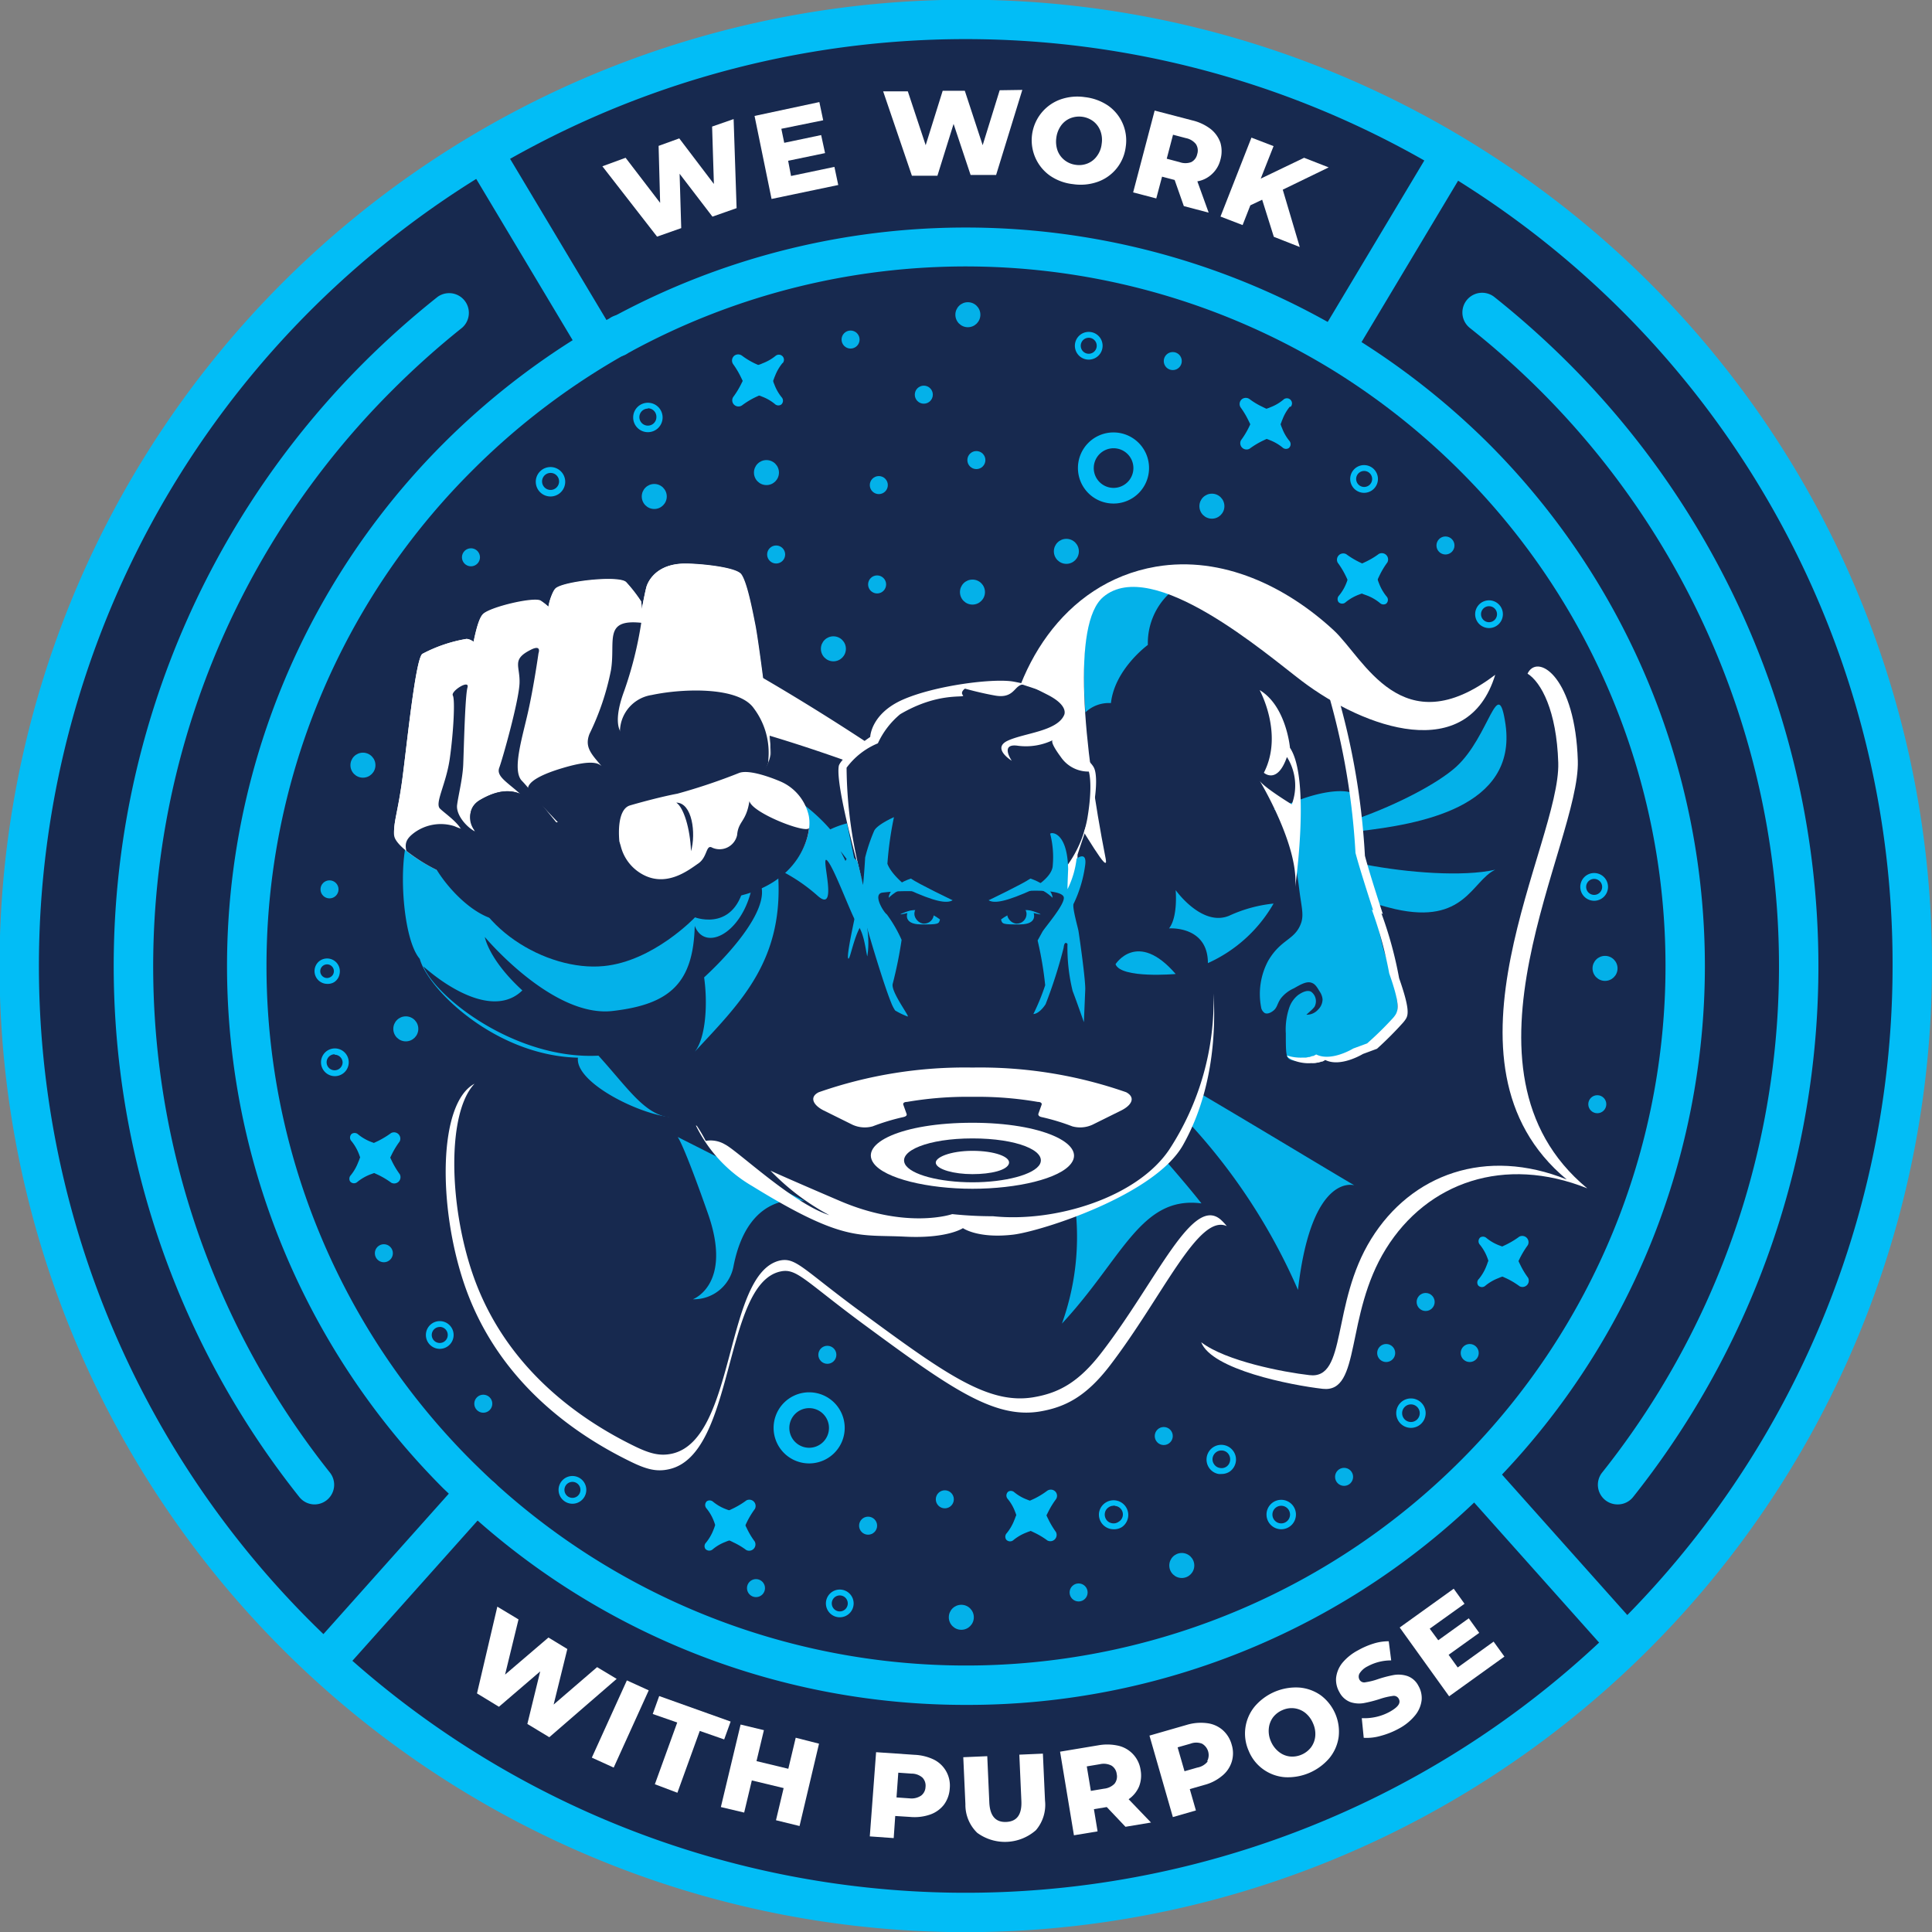 <svg xmlns="http://www.w3.org/2000/svg" width="227.14" height="227.14" viewBox="0 0 227.14 227.14">
  <rect x="0" y="0" width="227.14" height="227.14" fill="#808080" stroke="none"/>
  <g id="Layer_6" data-name="Layer 6">
    <g>
      <path d="M174.2,20.27a111.28,111.28,0,1,0,50.62,93.3A110.78,110.78,0,0,0,174.2,20.27Z" fill="#17294f" stroke="#02bdf6" stroke-linecap="round" stroke-linejoin="round" stroke-width="4.63"/>
      <g>
        <g>
          <g>
            <path d="M72.5,197.38l-7.92,6.86L62,202.68l1.51-6.18-4.85,4.16-2.58-1.57,2.39-10.2,2.49,1.5-1.58,6.49,5.1-4.36,2.22,1.35-1.61,6.53L70.2,196Z" fill="#fff"/>
            <path d="M73.7,197.56l2.57,1.17-4.12,9.08-2.57-1.17Z" fill="#fff"/>
            <path d="M79.62,202.51l-2.88-1,.76-2.11,8.4,3-.76,2.1-2.87-1-2.63,7.27-2.65-1Z" fill="#fff"/>
            <path d="M96.29,205,94,214.68,91.23,214l.9-3.78-3.74-.9-.9,3.78-2.74-.65,2.32-9.7,2.74.66-.87,3.64,3.74.9.87-3.65Z" fill="#fff"/>
            <path d="M109.81,206.88a3.41,3.41,0,0,1,1.85,3.38,3.58,3.58,0,0,1-.68,1.91,3.53,3.53,0,0,1-1.62,1.16,5.62,5.62,0,0,1-2.38.28l-1.73-.11-.18,2.6-2.81-.2L103,206l4.54.31A5.78,5.78,0,0,1,109.81,206.88Zm-1.51,4.22a1.33,1.33,0,0,0,.51-1,1.36,1.36,0,0,0-.36-1.11,1.93,1.93,0,0,0-1.28-.47l-1.56-.11-.21,2.91,1.57.11A2,2,0,0,0,108.3,211.1Z" fill="#fff"/>
            <path d="M114.89,215.48a4.57,4.57,0,0,1-1.39-3.37l-.25-5.52,2.82-.12.24,5.43c.07,1.59.74,2.36,2,2.3s1.84-.88,1.77-2.47l-.24-5.44,2.77-.12.25,5.52a4.58,4.58,0,0,1-1.07,3.48,5.51,5.51,0,0,1-6.9.31Z" fill="#fff"/>
            <path d="M130.12,212.45l-1.51.25.43,2.61-2.78.46-1.63-9.83,4.5-.75a5.92,5.92,0,0,1,2.39.06,3.42,3.42,0,0,1,2.58,2.86,3.57,3.57,0,0,1-.19,1.94,3.47,3.47,0,0,1-1.22,1.48l2.63,2.74-3,.5Zm.56-4.87a2,2,0,0,0-1.36-.17l-1.55.26.48,2.88,1.55-.26a2,2,0,0,0,1.23-.58,1.37,1.37,0,0,0,.26-1.14A1.35,1.35,0,0,0,130.68,207.58Z" fill="#fff"/>
            <path d="M141.92,202.59a3.41,3.41,0,0,1,1.83.81,3.51,3.51,0,0,1,1.06,1.73,3.4,3.4,0,0,1,0,2,3.44,3.44,0,0,1-1.13,1.65,5.35,5.35,0,0,1-2.13,1.08l-1.67.48.72,2.51-2.71.78-2.75-9.58,4.38-1.26A5.72,5.72,0,0,1,141.92,202.59Zm0,4.48a1.55,1.55,0,0,0-.6-2.07,1.9,1.9,0,0,0-1.36,0l-1.51.43.81,2.81,1.5-.43A2,2,0,0,0,142,207.07Z" fill="#fff"/>
            <path d="M151.06,208.94a5,5,0,0,1-2.55-.93,4.94,4.94,0,0,1-1.7-2.16,5,5,0,0,1,.7-5.22,6.37,6.37,0,0,1,5.23-2.23,5.08,5.08,0,0,1,2.55.92,5.34,5.34,0,0,1,2.09,4.9,5,5,0,0,1-1.09,2.48,6.42,6.42,0,0,1-5.23,2.24Zm3.08-3.52a2.58,2.58,0,0,0,.49-1.3,3,3,0,0,0-.26-1.51,3.1,3.1,0,0,0-.91-1.23,2.6,2.6,0,0,0-1.28-.54,2.63,2.63,0,0,0-1.4.21,2.74,2.74,0,0,0-1.12.86,2.61,2.61,0,0,0-.49,1.31,3,3,0,0,0,.25,1.51,3.11,3.11,0,0,0,.92,1.22,2.52,2.52,0,0,0,1.28.55,2.73,2.73,0,0,0,1.4-.21A2.77,2.77,0,0,0,154.14,205.42Z" fill="#fff"/>
            <path d="M162.33,204.08a5.91,5.91,0,0,1-2,.23L160.1,202a6.36,6.36,0,0,0,1.7-.15,6.08,6.08,0,0,0,1.64-.63c.94-.54,1.28-1,1-1.51a.66.66,0,0,0-.72-.32,8.09,8.09,0,0,0-1.51.36,14.88,14.88,0,0,1-1.88.48,3.22,3.22,0,0,1-1.57-.12,2.41,2.41,0,0,1-1.29-1.17,2.91,2.91,0,0,1-.39-1.67,3.42,3.42,0,0,1,.72-1.75A6.1,6.1,0,0,1,159.7,194a9.12,9.12,0,0,1,1.79-.77,5.8,5.8,0,0,1,1.78-.27l.29,2.25a5.75,5.75,0,0,0-2.78.7,2.32,2.32,0,0,0-.94.83.75.75,0,0,0,0,.75.63.63,0,0,0,.69.29,8,8,0,0,0,1.48-.37,14,14,0,0,1,1.89-.49,3.36,3.36,0,0,1,1.57.13,2.33,2.33,0,0,1,1.29,1.15,2.85,2.85,0,0,1,.38,1.66,3.45,3.45,0,0,1-.72,1.75,6.2,6.2,0,0,1-1.89,1.58A9.48,9.48,0,0,1,162.33,204.08Z" fill="#fff"/>
            <path d="M175.6,193l1.27,1.76-6.5,4.67-5.81-8.09,6.35-4.56,1.27,1.77-4.09,2.93,1,1.36,3.59-2.58,1.23,1.71-3.6,2.58,1.07,1.49Z" fill="#fff"/>
          </g>
          <g>
            <path d="M86.25,14l.35,10.47-2.84,1L79.9,20.43l.19,6.39-2.84,1-6.43-8.27,2.73-1,4.06,5.3-.18-6.7,2.43-.88,4.07,5.36-.21-6.75Z" fill="#fff"/>
            <path d="M98.1,19.62l.45,2.13-7.84,1.64-2-9.76L96.33,12l.45,2.14-4.92,1,.34,1.65,4.34-.91L97,18l-4.34.9L93,20.69Z" fill="#fff"/>
            <path d="M120.19,10.57l-3.08,10-3,0-2-6-1.9,6.09-3,0-3.38-9.92,2.9,0,2.1,6.33,2-6.4,2.6,0,2.1,6.4,2-6.46Z" fill="#fff"/>
            <path d="M123.44,20.65a5.1,5.1,0,0,1,1.21-8.95,6,6,0,0,1,2.9-.28,6.07,6.07,0,0,1,2.73,1,5,5,0,0,1,2.07,4.84,5,5,0,0,1-3.28,4.11,6,6,0,0,1-2.91.28A5.87,5.87,0,0,1,123.44,20.65Zm4.44-1.44a2.49,2.49,0,0,0,1.09-.87,2.89,2.89,0,0,0,.55-1.42,3,3,0,0,0-.15-1.53,2.58,2.58,0,0,0-.82-1.12,2.79,2.79,0,0,0-2.71-.37,2.52,2.52,0,0,0-1.1.87,3.13,3.13,0,0,0-.55,1.43,3.18,3.18,0,0,0,.15,1.52,2.6,2.6,0,0,0,.83,1.12,2.69,2.69,0,0,0,1.31.54A2.64,2.64,0,0,0,127.88,19.21Z" fill="#fff"/>
            <path d="M138.1,21.16l-1.48-.39-.68,2.56-2.72-.71L135.75,13l4.41,1.15a5.74,5.74,0,0,1,2.15,1,3.55,3.55,0,0,1,1.17,1.63,3.62,3.62,0,0,1,0,2,3.39,3.39,0,0,1-1,1.69,3.31,3.31,0,0,1-1.71.85L142.1,25l-2.92-.77Zm2.5-4.22a2,2,0,0,0-1.17-.7l-1.52-.4-.74,2.82,1.51.4a2,2,0,0,0,1.37,0,1.35,1.35,0,0,0,.7-.93A1.39,1.39,0,0,0,140.6,16.94Z" fill="#fff"/>
            <path d="M148.39,23.48l-1.39.66-.91,2.32-2.6-1,3.64-9.28,2.6,1L148.22,21l5.1-2.45,2.89,1.13-5.4,2.62,2,6.74-3.05-1.2Z" fill="#fff"/>
          </g>
          <path d="M116.25,99.47a2.31,2.31,0,0,1-2.32-2.31h0a2.32,2.32,0,1,1,2.32,2.32Z" fill="#02bdf6"/>
          <path d="M116.25,99.47a2.31,2.31,0,0,1-2.32-2.31h0a2.32,2.32,0,1,1,2.32,2.32Z" fill="#02bdf6"/>
          <g>
            <path d="M56.7,178.46a2.32,2.32,0,0,1-1.57-.61c-1-.94-2-1.9-3-2.85a86.89,86.89,0,0,1,0-122.86,87.58,87.58,0,0,1,19.5-14.69,2.31,2.31,0,1,1,2.24,4A83,83,0,0,0,55.42,55.42a82.23,82.23,0,0,0,0,116.3c.91.9,1.86,1.82,2.84,2.71a2.32,2.32,0,0,1-1.56,4Zm133.48-1.59a2.31,2.31,0,0,1-1.81-3.76A95.61,95.61,0,0,0,181.16,46a97.76,97.76,0,0,0-8.35-7.44,2.32,2.32,0,1,1,2.88-3.64,104.08,104.08,0,0,1,8.75,7.81A100.25,100.25,0,0,1,192,176,2.29,2.29,0,0,1,190.18,176.87ZM37,176.87a2.29,2.29,0,0,1-1.81-.87A100.25,100.25,0,0,1,42.69,42.71a102.66,102.66,0,0,1,8.76-7.81,2.32,2.32,0,0,1,2.87,3.64A97.76,97.76,0,0,0,46,46a95.64,95.64,0,0,0-7.21,127.13A2.31,2.31,0,0,1,37,176.87Z" fill="#02bdf6"/>
            <path d="M113.57,200.44a86.58,86.58,0,0,1-58.43-22.58,2.32,2.32,0,1,1,3.12-3.43,82.23,82.23,0,0,0,113.46-2.71l.18-.18a82.23,82.23,0,0,0-.18-116.12,82.8,82.8,0,0,0-14.86-11.8,82.46,82.46,0,0,0-83-2.12,2.31,2.31,0,1,1-2.24-4,87.11,87.11,0,0,1,87.67,2.23A88.32,88.32,0,0,1,175,52.14a86.88,86.88,0,0,1,.19,122.66l-.19.2A86.33,86.33,0,0,1,113.57,200.44Z" fill="#02bdf6"/>
          </g>
        </g>
        <g>
          <g>
            <g>
              <path d="M68.35,80.83a1.84,1.84,0,0,1-.33,0,1.76,1.76,0,0,1-1.11-.73,1.73,1.73,0,0,1-.27-1.29,1.76,1.76,0,0,1,.73-1.11,1.72,1.72,0,0,1,2.4.46A1.69,1.69,0,0,1,70,79.42a1.72,1.72,0,0,1-1.69,1.41Zm0-2.77a1.07,1.07,0,0,0-.58.18,1.1,1.1,0,0,0-.44.67,1.06,1.06,0,0,0,.83,1.21,1,1,0,0,0,1.21-.83,1,1,0,0,0-.16-.77,1,1,0,0,0-.66-.44Z" fill="#02bdf6"/>
              <path d="M84.15,110a1.49,1.49,0,1,1,1.47-1.22A1.5,1.5,0,0,1,84.15,110Zm0-2.3a.82.82,0,0,0-.45.14.8.8,0,1,0,.9,1.32.78.78,0,0,0,.34-.51.8.8,0,0,0-.13-.6A.79.79,0,0,0,84.15,107.72Z" fill="#02bdf6"/>
              <path d="M38.46,115.67a1.5,1.5,0,0,1-.84-2.73h0a1.5,1.5,0,0,1,2.31,1.52,1.45,1.45,0,0,1-.63,1A1.44,1.44,0,0,1,38.46,115.67ZM38,113.52a.8.8,0,0,0-.21,1.11.79.79,0,0,0,1.11.21.78.78,0,0,0,.34-.51.8.8,0,0,0-1.24-.81Z" fill="#02bdf6"/>
              <path d="M59.54,94.13A4.18,4.18,0,1,1,63.72,90,4.17,4.17,0,0,1,59.54,94.13Zm0-6.5A2.33,2.33,0,1,0,61.87,90,2.32,2.32,0,0,0,59.54,87.63Z" fill="#02bdf6"/>
              <g>
                <path d="M121.82,128.41a18.72,18.72,0,0,0,.46,3.3c0,.27.13.55.19.82a2.47,2.47,0,0,0,.28.83c.16.27.43.55.56.82a1,1,0,0,1,.06.83,6.76,6.76,0,0,1-.46.82,3.12,3.12,0,0,0-.22.82c-.12.55-.22,1.1-.31,1.65-.18,1.1-.35,2.2-.42,3.3a.74.74,0,0,1-.78.69.73.73,0,0,1-.69-.69c-.07-1.1-.24-2.2-.42-3.3-.1-.55-.2-1.1-.31-1.65a3.57,3.57,0,0,0-.22-.82,6.87,6.87,0,0,1-.47-.82,1.09,1.09,0,0,1,.06-.83c.14-.27.4-.55.57-.82a2.69,2.69,0,0,0,.27-.83c.07-.27.14-.55.2-.82a18.7,18.7,0,0,0,.45-3.3.6.6,0,0,1,.62-.58A.59.59,0,0,1,121.82,128.41Z" fill="#02bdf6"/>
                <path d="M126.63,135.61a12.7,12.7,0,0,0-2.7.45c-.23.05-.46.13-.68.19a2.18,2.18,0,0,0-.68.28,8.28,8.28,0,0,1-.67.56.72.72,0,0,1-.68.07,5.46,5.46,0,0,1-.67-.47,2.25,2.25,0,0,0-.68-.22c-.45-.11-.9-.22-1.35-.31a22.92,22.92,0,0,0-2.7-.42.74.74,0,0,1,0-1.47,22.92,22.92,0,0,0,2.7-.42c.45-.09.9-.2,1.35-.31a2.25,2.25,0,0,0,.68-.22,5.46,5.46,0,0,1,.67-.47.72.72,0,0,1,.68.07,8.28,8.28,0,0,1,.67.56,2.18,2.18,0,0,0,.68.28c.22.06.45.14.68.19a13.38,13.38,0,0,0,2.7.46.59.59,0,0,1,.57.62A.61.61,0,0,1,126.63,135.61Z" fill="#02bdf6"/>
              </g>
              <path d="M131.6,156.4a1.72,1.72,0,0,1-1-3.15,1.73,1.73,0,0,1,2.4.45,1.73,1.73,0,0,1-.45,2.4h0A1.71,1.71,0,0,1,131.6,156.4Zm0-2.76a1,1,0,0,0-.58.18,1,1,0,1,0,1.44.27,1,1,0,0,0-.67-.43A.62.62,0,0,0,131.6,153.64Z" fill="#02bdf6"/>
              <path d="M114.12,96.66a1.73,1.73,0,0,1-.32,0,1.7,1.7,0,0,1-1.11-.73,1.72,1.72,0,0,1,.46-2.4h0a1.73,1.73,0,0,1,1.29-.27,1.76,1.76,0,0,1,1.11.73,1.72,1.72,0,0,1-.46,2.4A1.68,1.68,0,0,1,114.12,96.66Zm0-2.76a1,1,0,0,0-.58.18h0a1,1,0,0,0-.44.66,1,1,0,0,0,1.6,1.05,1.07,1.07,0,0,0,.44-.67,1,1,0,0,0-.17-.77,1,1,0,0,0-.66-.44Z" fill="#02bdf6"/>
              <path d="M130.92,179.79a1.72,1.72,0,0,1-1.7-2,1.73,1.73,0,0,1,3.13-.65,1.73,1.73,0,0,1-.46,2.4h0A1.71,1.71,0,0,1,130.92,179.79Zm0-2.76a1,1,0,0,0-.58.18,1,1,0,0,0-.44.66,1.07,1.07,0,0,0,.16.78,1,1,0,0,0,.67.43,1,1,0,0,0,.77-.16h0a1,1,0,0,0-.39-1.87A.62.62,0,0,0,130.92,177Z" fill="#02bdf6"/>
              <g>
                <path d="M101.78,98.5a5.52,5.52,0,0,0-.88,1.54,4.49,4.49,0,0,0-.17.44,1,1,0,0,0-.11.5,6.2,6.2,0,0,1,.1.7.31.31,0,0,1-.26.34,3.4,3.4,0,0,1-.63,0,1.14,1.14,0,0,0-.46.14c-.29.12-.56.25-.83.39a9.22,9.22,0,0,0-1.51.92.75.75,0,0,1-1-.13.76.76,0,0,1,0-.92,9.4,9.4,0,0,0,.92-1.5l.39-.83a1.19,1.19,0,0,0,.14-.46,3.4,3.4,0,0,1,0-.63.31.31,0,0,1,.34-.26c.2,0,.48.07.7.09a.93.93,0,0,0,.5-.1c.15-.06.3-.1.44-.17a5.31,5.31,0,0,0,1.54-.89.6.6,0,0,1,.84.85Z" fill="#02bdf6"/>
                <path d="M100.9,103.31a5.53,5.53,0,0,0-1.52-.87c-.13-.06-.29-.11-.43-.16a.93.93,0,0,0-.5-.1c-.22,0-.49.1-.69.1s-.31-.09-.34-.26,0-.42,0-.62a1,1,0,0,0-.13-.46c-.12-.28-.25-.55-.38-.81A10,10,0,0,0,96,98.64a.73.73,0,0,1,.13-1,.75.75,0,0,1,.91,0,8.42,8.42,0,0,0,1.48.89c.27.14.54.26.82.38a1.14,1.14,0,0,0,.45.14,4.65,4.65,0,0,1,.63,0,.3.3,0,0,1,.25.34,6.54,6.54,0,0,1-.1.7,1.15,1.15,0,0,0,.1.49c.06.15.1.3.17.44a5.3,5.3,0,0,0,.86,1.51.6.6,0,0,1,0,.85A.6.6,0,0,1,100.9,103.31Z" fill="#02bdf6"/>
              </g>
              <path d="M143.59,173.29a1.84,1.84,0,0,1-.33,0,1.71,1.71,0,0,1-1.11-.72,1.73,1.73,0,0,1,2.86-1.95h0a1.7,1.7,0,0,1,.27,1.3,1.73,1.73,0,0,1-.72,1.1A1.71,1.71,0,0,1,143.59,173.29Zm0-2.76a1,1,0,0,0-.58.18,1.07,1.07,0,0,0-.44.66,1,1,0,0,0,.17.78,1,1,0,0,0,.66.43,1,1,0,0,0,1.21-.82,1.07,1.07,0,0,0-.16-.78h0A1,1,0,0,0,143.58,170.53Z" fill="#02bdf6"/>
              <g>
                <path d="M162.24,70.9a5.35,5.35,0,0,0-1.53-.89l-.44-.16a1,1,0,0,0-.5-.11c-.22,0-.5.1-.7.1a.32.32,0,0,1-.35-.26,4.65,4.65,0,0,1,0-.63,1,1,0,0,0-.15-.46c-.12-.29-.25-.56-.38-.83a10,10,0,0,0-.92-1.51.74.74,0,0,1,1-1,10,10,0,0,0,1.51.92c.27.13.54.26.83.38a1,1,0,0,0,.46.15,4.65,4.65,0,0,1,.63,0,.33.33,0,0,1,.26.35c0,.2-.08.48-.1.7a1,1,0,0,0,.11.5c.05.15.1.3.16.44a5.55,5.55,0,0,0,.89,1.54.59.59,0,0,1-.05.84A.6.6,0,0,1,162.24,70.9Z" fill="#02bdf6"/>
                <path d="M157.44,70a5.33,5.33,0,0,0,.87-1.51c.06-.14.1-.29.16-.43a.93.93,0,0,0,.1-.5c0-.22-.1-.5-.1-.69a.3.3,0,0,1,.25-.34,3.4,3.4,0,0,1,.63,0,.89.89,0,0,0,.45-.14c.28-.11.55-.24.82-.37a9.21,9.21,0,0,0,1.49-.9.74.74,0,0,1,1,1,9.67,9.67,0,0,0-.9,1.49c-.13.27-.26.54-.37.82a.89.89,0,0,0-.14.45,4.65,4.65,0,0,1,0,.63c0,.17-.15.25-.35.25a6.38,6.38,0,0,1-.69-.1,1.2,1.2,0,0,0-.5.1l-.43.16a5.58,5.58,0,0,0-1.51.87.6.6,0,0,1-.85,0A.61.61,0,0,1,157.44,70Z" fill="#02bdf6"/>
              </g>
              <path d="M64.73,58.37a1.73,1.73,0,1,1,1.72-1.73A1.73,1.73,0,0,1,64.73,58.37Zm0-2.77a1,1,0,1,0,1,1A1,1,0,0,0,64.73,55.6Z" fill="#02bdf6"/>
              <path d="M76.17,50.81a1.73,1.73,0,1,1,1.73-1.73A1.73,1.73,0,0,1,76.17,50.81Zm0-2.77a1,1,0,1,0,1,1A1,1,0,0,0,76.17,48Z" fill="#02bdf6"/>
              <g>
                <path d="M92,42.68a5.55,5.55,0,0,0-.89,1.54c-.07.14-.11.29-.17.44a.93.93,0,0,0-.1.5c0,.22.09.5.09.7a.31.31,0,0,1-.26.34,3.4,3.4,0,0,1-.63,0,1.19,1.19,0,0,0-.46.14l-.83.39a9.4,9.4,0,0,0-1.5.92.74.74,0,0,1-1-.13.72.72,0,0,1,0-.91,9.92,9.92,0,0,0,.91-1.51c.14-.27.27-.54.39-.83a1.14,1.14,0,0,0,.14-.46,3.4,3.4,0,0,1,0-.63A.31.31,0,0,1,88,42.9a6.2,6.2,0,0,1,.7.1,1,1,0,0,0,.5-.11,2.87,2.87,0,0,0,.44-.17,5.52,5.52,0,0,0,1.54-.88.6.6,0,0,1,.85.84Z" fill="#02bdf6"/>
                <path d="M91.09,47.49a5.38,5.38,0,0,0-1.52-.87c-.13-.06-.29-.11-.43-.16a.93.93,0,0,0-.5-.1c-.22,0-.49.1-.69.1s-.31-.09-.34-.26a4.58,4.58,0,0,1,0-.62,1.24,1.24,0,0,0-.14-.46c-.12-.28-.25-.55-.38-.81a10,10,0,0,0-.89-1.49.74.74,0,0,1,.13-1,.75.75,0,0,1,.91,0,9.12,9.12,0,0,0,1.48.9l.82.37a1,1,0,0,0,.46.14,4.43,4.43,0,0,1,.62,0,.3.3,0,0,1,.25.34c0,.2-.07.48-.09.7a.91.91,0,0,0,.1.49,3.29,3.29,0,0,0,.16.44,5.3,5.3,0,0,0,.86,1.51.6.6,0,0,1-.05.85A.6.6,0,0,1,91.09,47.49Z" fill="#02bdf6"/>
              </g>
              <path d="M165.88,167.87a1.73,1.73,0,1,1,1.73-1.73A1.73,1.73,0,0,1,165.88,167.87Zm0-2.76a1,1,0,0,0,0,2.07,1,1,0,1,0,0-2.07Z" fill="#02bdf6"/>
              <path d="M150.63,179.79a1.73,1.73,0,1,1,1.73-1.73A1.73,1.73,0,0,1,150.63,179.79Zm0-2.76a1,1,0,0,0,0,2.07,1,1,0,1,0,0-2.07Z" fill="#02bdf6"/>
              <g>
                <path d="M173.87,150.36a5.55,5.55,0,0,0,.89-1.54c.06-.14.11-.29.16-.44a1,1,0,0,0,.11-.5,6.1,6.1,0,0,1-.09-.7.3.3,0,0,1,.25-.34,3.4,3.4,0,0,1,.63,0,1.24,1.24,0,0,0,.47-.14l.82-.39a10,10,0,0,0,1.51-.92.74.74,0,0,1,1,1,10.85,10.85,0,0,0-.92,1.51c-.13.27-.26.54-.38.83a1,1,0,0,0-.15.46,4.65,4.65,0,0,1,0,.63.32.32,0,0,1-.35.26,6.2,6.2,0,0,1-.7-.1,1,1,0,0,0-.5.11,3.34,3.34,0,0,0-.44.17,5.47,5.47,0,0,0-1.53.88.6.6,0,0,1-.85,0A.58.58,0,0,1,173.87,150.36Z" fill="#02bdf6"/>
                <path d="M174.76,145.55a5.33,5.33,0,0,0,1.51.87l.43.16a1,1,0,0,0,.5.1c.22,0,.5-.1.69-.1s.32.09.35.26a4.58,4.58,0,0,1,0,.62,1,1,0,0,0,.14.46c.11.28.24.55.37.81a9.21,9.21,0,0,0,.9,1.49.74.74,0,0,1-1,1,9.21,9.21,0,0,0-1.49-.9l-.82-.37a.89.89,0,0,0-.45-.14,4.65,4.65,0,0,1-.63,0,.31.31,0,0,1-.25-.34c0-.2.08-.48.1-.7a.91.91,0,0,0-.1-.49c-.06-.15-.1-.3-.16-.44a5.33,5.33,0,0,0-.87-1.51.6.6,0,0,1,.05-.85A.61.61,0,0,1,174.76,145.55Z" fill="#02bdf6"/>
              </g>
              <path d="M98.73,190.14a1.63,1.63,0,1,1,1.63-1.63A1.63,1.63,0,0,1,98.73,190.14Zm0-2.57a.94.94,0,1,0,.94.94A.94.94,0,0,0,98.73,187.57Z" fill="#02bdf6"/>
              <path d="M51.7,158.58A1.63,1.63,0,1,1,53.33,157,1.63,1.63,0,0,1,51.7,158.58Zm0-2.57a.94.94,0,1,0,.94.94A.94.94,0,0,0,51.7,156Z" fill="#02bdf6"/>
              <path d="M71.21,136.08a4.17,4.17,0,1,1,4.18-4.17A4.17,4.17,0,0,1,71.21,136.08Zm0-6.5a2.33,2.33,0,1,0,2.33,2.33A2.34,2.34,0,0,0,71.21,129.58Z" fill="#02bdf6"/>
              <path d="M39.34,126.52A1.63,1.63,0,1,1,41,124.89,1.63,1.63,0,0,1,39.34,126.52Zm0-2.57a.94.94,0,1,0,.94.94A.94.94,0,0,0,39.34,124Z" fill="#02bdf6"/>
              <path d="M67.3,176.79a1.63,1.63,0,1,1,1.63-1.63A1.63,1.63,0,0,1,67.3,176.79Zm0-2.57a.94.94,0,1,0,.94.94A.94.94,0,0,0,67.3,174.22Z" fill="#02bdf6"/>
              <path d="M95.13,172.05a4.18,4.18,0,1,1,4.18-4.18A4.18,4.18,0,0,1,95.13,172.05Zm0-6.5a2.33,2.33,0,1,0,2.33,2.32A2.33,2.33,0,0,0,95.13,165.55Z" fill="#02bdf6"/>
              <path d="M70.65,167.55a3.61,3.61,0,1,1,3.6-3.61A3.61,3.61,0,0,1,70.65,167.55Zm0-5.37a1.76,1.76,0,1,0,1.76,1.76A1.76,1.76,0,0,0,70.65,162.18Z" fill="#02bdf6"/>
              <g>
                <path d="M109,147.12a5.49,5.49,0,0,0,.89-1.53c.06-.14.11-.3.17-.44a1,1,0,0,0,.1-.5c0-.23-.09-.5-.09-.7a.31.31,0,0,1,.26-.35c.17,0,.43,0,.63,0a1.08,1.08,0,0,0,.46-.14c.28-.12.55-.25.82-.39a9,9,0,0,0,1.51-.91.74.74,0,0,1,1,1,9,9,0,0,0-.91,1.51c-.14.26-.27.54-.39.82a1.08,1.08,0,0,0-.14.46c0,.2,0,.46,0,.63a.31.31,0,0,1-.35.26c-.2,0-.47-.07-.7-.09a1,1,0,0,0-.5.1l-.44.17a5.49,5.49,0,0,0-1.53.89.6.6,0,0,1-.85-.85Z" fill="#02bdf6"/>
                <path d="M109.88,142.31a5.1,5.1,0,0,0,1.51.87,3.29,3.29,0,0,0,.44.16.91.91,0,0,0,.49.1c.23,0,.5-.09.7-.09a.3.3,0,0,1,.34.25,4.43,4.43,0,0,1,0,.62,1.14,1.14,0,0,0,.14.46c.12.28.24.55.38.82a8.42,8.42,0,0,0,.89,1.48.74.74,0,0,1-.13,1,.72.72,0,0,1-.91,0,10,10,0,0,0-1.49-.89c-.26-.13-.53-.26-.81-.38a1.19,1.19,0,0,0-.46-.14,4.58,4.58,0,0,1-.62,0c-.17,0-.25-.14-.26-.34s.08-.47.1-.69a.93.93,0,0,0-.1-.5c0-.14-.1-.3-.16-.43a5.38,5.38,0,0,0-.87-1.52.6.6,0,0,1,.85-.85Z" fill="#02bdf6"/>
              </g>
              <g>
                <path d="M83,181.37a5.55,5.55,0,0,0,.89-1.54c.06-.14.11-.29.16-.44a1,1,0,0,0,.11-.5,6.1,6.1,0,0,1-.09-.7.3.3,0,0,1,.25-.34,3.4,3.4,0,0,1,.63,0,1.24,1.24,0,0,0,.47-.14l.82-.39a10,10,0,0,0,1.51-.92.74.74,0,0,1,1,1,10,10,0,0,0-.92,1.51c-.13.27-.26.54-.38.83a1,1,0,0,0-.15.46,4.65,4.65,0,0,1,0,.63.32.32,0,0,1-.35.26,6.2,6.2,0,0,1-.7-.1,1,1,0,0,0-.5.11c-.15.06-.3.1-.44.17a5.13,5.13,0,0,0-1.53.89.61.61,0,0,1-.85-.06A.58.58,0,0,1,83,181.37Z" fill="#02bdf6"/>
                <path d="M83.84,176.56a5.33,5.33,0,0,0,1.51.87l.43.16a1,1,0,0,0,.5.1c.22,0,.5-.1.69-.1s.32.09.35.26a4.58,4.58,0,0,1,0,.62,1,1,0,0,0,.14.46c.11.28.24.55.37.81a9.21,9.21,0,0,0,.9,1.49.74.74,0,0,1-1,1,8.51,8.51,0,0,0-1.49-.89c-.27-.14-.54-.26-.82-.38a1,1,0,0,0-.45-.14,4.65,4.65,0,0,1-.63,0,.31.31,0,0,1-.25-.34c0-.2.08-.48.1-.7a.91.91,0,0,0-.1-.49c-.06-.15-.1-.3-.16-.44a5.33,5.33,0,0,0-.87-1.51.6.6,0,0,1,.05-.85A.61.61,0,0,1,83.84,176.56Z" fill="#02bdf6"/>
              </g>
              <g>
                <path d="M41.23,138.18a5.47,5.47,0,0,0,.88-1.53,3.34,3.34,0,0,0,.17-.44,1,1,0,0,0,.11-.5c0-.22-.1-.5-.1-.7s.09-.32.26-.35a4.65,4.65,0,0,1,.63,0,1,1,0,0,0,.46-.15c.29-.12.56-.25.83-.38a10.85,10.85,0,0,0,1.51-.92.74.74,0,0,1,1,1,9.5,9.5,0,0,0-.92,1.51c-.13.27-.26.54-.38.82a1.09,1.09,0,0,0-.15.47,3.31,3.31,0,0,1,0,.62.31.31,0,0,1-.34.26,6.1,6.1,0,0,1-.7-.09.93.93,0,0,0-.5.11l-.44.16a5.55,5.55,0,0,0-1.54.89.59.59,0,0,1-.84-.05A.6.6,0,0,1,41.23,138.18Z" fill="#02bdf6"/>
                <path d="M42.12,133.38a5.58,5.58,0,0,0,1.51.87l.43.16a1.17,1.17,0,0,0,.5.1,6,6,0,0,1,.69-.1c.2,0,.31.08.34.25a3.4,3.4,0,0,1,0,.63,1,1,0,0,0,.13.45c.12.28.25.55.38.82a9.67,9.67,0,0,0,.9,1.49.74.74,0,0,1-1,1,9.67,9.67,0,0,0-1.49-.9l-.82-.38a1,1,0,0,0-.45-.13,3.4,3.4,0,0,1-.63,0c-.17,0-.25-.14-.25-.34a6,6,0,0,1,.1-.69,1.17,1.17,0,0,0-.1-.5c-.06-.14-.1-.29-.16-.43a5.58,5.58,0,0,0-.87-1.51.6.6,0,0,1,0-.85A.61.61,0,0,1,42.12,133.38Z" fill="#02bdf6"/>
              </g>
              <path d="M128,42.28a1.63,1.63,0,1,1,1.63-1.63A1.63,1.63,0,0,1,128,42.28Zm0-2.57a.94.94,0,1,0,.94.94A.94.94,0,0,0,128,39.71Z" fill="#02bdf6"/>
              <path d="M175.06,73.84a1.63,1.63,0,1,1,1.63-1.63A1.63,1.63,0,0,1,175.06,73.84Zm0-2.57a.94.94,0,1,0,.94.94A.94.94,0,0,0,175.06,71.27Z" fill="#02bdf6"/>
              <path d="M169.4,97.86A1.63,1.63,0,1,1,171,96.23,1.63,1.63,0,0,1,169.4,97.86Zm0-2.57a.94.94,0,1,0,.93.94A.95.95,0,0,0,169.4,95.29Z" fill="#02bdf6"/>
              <path d="M155.55,101.42a4.17,4.17,0,1,1,4.17-4.17A4.18,4.18,0,0,1,155.55,101.42Zm0-6.5a2.33,2.33,0,1,0,2.32,2.33A2.33,2.33,0,0,0,155.55,94.92Z" fill="#02bdf6"/>
              <path d="M187.42,105.9a1.63,1.63,0,1,1,1.63-1.63A1.63,1.63,0,0,1,187.42,105.9Zm0-2.57a.94.94,0,1,0,.94.94A.94.94,0,0,0,187.42,103.33Z" fill="#02bdf6"/>
              <path d="M160.38,57.94A1.63,1.63,0,1,1,162,56.31,1.63,1.63,0,0,1,160.38,57.94Zm0-2.57a.94.94,0,1,0,.94.94A.94.94,0,0,0,160.38,55.37Z" fill="#02bdf6"/>
              <path d="M130.92,59.2A4.18,4.18,0,1,1,135.09,55,4.17,4.17,0,0,1,130.92,59.2Zm0-6.5A2.33,2.33,0,1,0,133.25,55,2.33,2.33,0,0,0,130.92,52.7Z" fill="#02bdf6"/>
              <g>
                <path d="M129.59,80.88a5.55,5.55,0,0,0-.89,1.54c-.06.13-.11.29-.16.43a1.09,1.09,0,0,0-.11.5c0,.23.1.5.1.7s-.09.32-.26.35a4.56,4.56,0,0,1-.63,0,1,1,0,0,0-.46.14c-.29.12-.56.25-.83.39a9.92,9.92,0,0,0-1.51.91.74.74,0,0,1-1-.13.75.75,0,0,1,0-.91,9.07,9.07,0,0,0,.92-1.51c.13-.26.26-.54.38-.82a1.09,1.09,0,0,0,.15-.46,4.65,4.65,0,0,1,0-.63.32.32,0,0,1,.35-.26c.2,0,.48.07.7.09a.93.93,0,0,0,.5-.1c.15-.06.3-.1.44-.17a5.35,5.35,0,0,0,1.53-.89.6.6,0,0,1,.85.06A.58.58,0,0,1,129.59,80.88Z" fill="#02bdf6"/>
                <path d="M128.7,85.69a5.1,5.1,0,0,0-1.51-.87l-.43-.16a1,1,0,0,0-.5-.1c-.22,0-.5.09-.69.09s-.32-.08-.35-.25a4.43,4.43,0,0,1,0-.62.93.93,0,0,0-.14-.46c-.11-.28-.24-.55-.37-.81a8.8,8.8,0,0,0-.9-1.49.74.74,0,0,1,.13-1,.74.74,0,0,1,.91,0,10.48,10.48,0,0,0,1.49.89l.82.38a1.14,1.14,0,0,0,.45.14,4.65,4.65,0,0,1,.63,0,.31.31,0,0,1,.25.34,6,6,0,0,1-.1.69.93.93,0,0,0,.1.5c.06.14.1.3.16.43a5.25,5.25,0,0,0,.87,1.52.6.6,0,0,1-.05.85A.62.62,0,0,1,128.7,85.69Z" fill="#02bdf6"/>
              </g>
              <g>
                <path d="M151.66,47.79a5.31,5.31,0,0,0-.89,1.54c-.07.14-.11.29-.17.44a1,1,0,0,0-.11.5,6.2,6.2,0,0,1,.1.7.31.31,0,0,1-.26.34,3.4,3.4,0,0,1-.63,0,1.14,1.14,0,0,0-.46.14l-.83.39a10,10,0,0,0-1.51.92.74.74,0,0,1-1-1,10,10,0,0,0,.92-1.51l.39-.83a1.14,1.14,0,0,0,.14-.46,3.4,3.4,0,0,1,0-.63.31.31,0,0,1,.34-.26,6.2,6.2,0,0,1,.7.1,1,1,0,0,0,.5-.11c.15-.06.3-.1.44-.17a5.31,5.31,0,0,0,1.54-.89.6.6,0,0,1,.85.85Z" fill="#02bdf6"/>
                <path d="M150.77,52.6a5.53,5.53,0,0,0-1.52-.87c-.13-.06-.29-.11-.43-.16a.93.93,0,0,0-.5-.1c-.22,0-.49.1-.69.1s-.31-.09-.34-.26a4.58,4.58,0,0,1,0-.62,1.24,1.24,0,0,0-.14-.46c-.12-.28-.25-.55-.38-.81a10,10,0,0,0-.89-1.49.73.73,0,0,1,.13-1,.75.75,0,0,1,.91,0,8.42,8.42,0,0,0,1.48.89c.27.14.54.26.82.38a1,1,0,0,0,.45.14,4.65,4.65,0,0,1,.63,0,.3.3,0,0,1,.25.34,6.2,6.2,0,0,1-.1.7,1.15,1.15,0,0,0,.1.49c.06.15.1.3.17.44a5.3,5.3,0,0,0,.86,1.51.6.6,0,0,1-.05.85A.6.6,0,0,1,150.77,52.6Z" fill="#02bdf6"/>
              </g>
              <g>
                <path d="M133.32,96.24a19.38,19.38,0,0,0,.46,3.36c.05.28.13.56.19.84a2.52,2.52,0,0,0,.28.84c.16.28.43.56.56.84a1,1,0,0,1,.06.84,8.72,8.72,0,0,1-.46.84,2.9,2.9,0,0,0-.22.84c-.12.56-.22,1.11-.31,1.67a32.12,32.12,0,0,0-.42,3.36.74.74,0,0,1-1.48,0c-.07-1.12-.23-2.24-.41-3.36-.1-.56-.2-1.11-.31-1.67a3.29,3.29,0,0,0-.23-.84,8.72,8.72,0,0,1-.46-.84,1.07,1.07,0,0,1,.06-.84c.13-.28.4-.56.56-.84a2.52,2.52,0,0,0,.28-.84c.06-.28.14-.56.19-.84a19.38,19.38,0,0,0,.46-3.36.6.6,0,0,1,.62-.58A.59.59,0,0,1,133.32,96.24Z" fill="#02bdf6"/>
                <path d="M138.22,103.56a13.26,13.26,0,0,0-2.75.45c-.23,0-.46.13-.69.19a2.18,2.18,0,0,0-.68.28,8.48,8.48,0,0,1-.69.56.74.74,0,0,1-.69.07,5.63,5.63,0,0,1-.69-.47,2.31,2.31,0,0,0-.69-.22l-1.37-.31a24.08,24.08,0,0,0-2.75-.42.74.74,0,0,1,0-1.47,24.08,24.08,0,0,0,2.75-.42c.46-.09.92-.2,1.37-.31a2.31,2.31,0,0,0,.69-.22,5.63,5.63,0,0,1,.69-.47.74.74,0,0,1,.69.07,8.48,8.48,0,0,1,.69.56,2.18,2.18,0,0,0,.68.28c.23.06.46.14.69.19a14,14,0,0,0,2.75.46.6.6,0,0,1,.58.62A.62.62,0,0,1,138.22,103.56Z" fill="#02bdf6"/>
              </g>
              <g>
                <path d="M118.36,180.25a5.55,5.55,0,0,0,.89-1.54c.07-.14.11-.29.17-.44a.93.93,0,0,0,.1-.5c0-.22-.09-.5-.09-.7a.33.33,0,0,1,.26-.35,4.65,4.65,0,0,1,.63,0,1.09,1.09,0,0,0,.46-.15l.83-.38a9.4,9.4,0,0,0,1.5-.92.74.74,0,0,1,1,.13.72.72,0,0,1,0,.91,9.92,9.92,0,0,0-.91,1.51c-.14.27-.27.54-.39.83a1,1,0,0,0-.14.46,4.56,4.56,0,0,1,0,.63c0,.17-.15.25-.35.26s-.47-.08-.69-.1a1.1,1.1,0,0,0-.51.11c-.14.05-.3.1-.43.16a5.55,5.55,0,0,0-1.54.89.6.6,0,0,1-.85-.05A.6.6,0,0,1,118.36,180.25Z" fill="#02bdf6"/>
                <path d="M119.25,175.44a5.25,5.25,0,0,0,1.52.87c.13.06.29.11.43.16a.93.93,0,0,0,.5.1c.22,0,.49-.1.69-.1a.31.31,0,0,1,.34.25,4.65,4.65,0,0,1,0,.63,1.24,1.24,0,0,0,.14.46c.12.27.25.55.38.81a10,10,0,0,0,.89,1.49.74.74,0,0,1-1,1,9.21,9.21,0,0,0-1.49-.9c-.26-.13-.53-.25-.81-.37a.93.93,0,0,0-.46-.14,4.43,4.43,0,0,1-.62,0,.3.3,0,0,1-.25-.34,6.1,6.1,0,0,1,.09-.7.91.91,0,0,0-.1-.49c-.05-.15-.1-.3-.16-.44a5.1,5.1,0,0,0-.87-1.51.6.6,0,0,1,.06-.85A.6.6,0,0,1,119.25,175.44Z" fill="#02bdf6"/>
              </g>
              <g>
                <path d="M75.58,112.8a20.4,20.4,0,0,0-.46-3.36c-.05-.28-.13-.56-.19-.84a3.08,3.08,0,0,0-.28-.84c-.17-.28-.43-.56-.56-.84a1.08,1.08,0,0,1-.07-.84,8.85,8.85,0,0,1,.47-.84,3.26,3.26,0,0,0,.22-.84c.11-.56.22-1.12.31-1.68.18-1.12.35-2.24.42-3.36a.74.74,0,0,1,.78-.69.73.73,0,0,1,.69.69c.07,1.12.24,2.24.42,3.36.09.56.2,1.12.31,1.68a3.26,3.26,0,0,0,.22.84,8.85,8.85,0,0,1,.47.84,1.08,1.08,0,0,1-.07.84c-.13.28-.39.56-.56.84a3.08,3.08,0,0,0-.28.84c-.06.28-.14.56-.19.84a20.4,20.4,0,0,0-.46,3.36.59.59,0,0,1-.61.58A.6.6,0,0,1,75.58,112.8Z" fill="#02bdf6"/>
                <path d="M70.67,105.48a13.06,13.06,0,0,0,2.75-.46c.23,0,.46-.13.69-.19a1.83,1.83,0,0,0,.69-.28,8.48,8.48,0,0,1,.69-.56.7.7,0,0,1,.68-.06,5.51,5.51,0,0,1,.69.46,2.31,2.31,0,0,0,.69.22c.46.12.92.22,1.38.31a21.5,21.5,0,0,0,2.75.42.75.75,0,0,1,.68.8.74.74,0,0,1-.68.67,23.42,23.42,0,0,0-2.75.42l-1.38.31a2.34,2.34,0,0,0-.69.23,6.89,6.89,0,0,1-.69.46.72.72,0,0,1-.68-.06c-.23-.14-.46-.39-.69-.56a1.83,1.83,0,0,0-.69-.28l-.69-.2a13,13,0,0,0-2.75-.45.6.6,0,0,1,0-1.2Z" fill="#02bdf6"/>
              </g>
              <path d="M168.89,97.72a1.65,1.65,0,0,1-1.44-.87,1.67,1.67,0,0,1-.12-1.24,1.61,1.61,0,0,1,.79-1,1.63,1.63,0,0,1,2.21.67,1.58,1.58,0,0,1,.12,1.24,1.61,1.61,0,0,1-.79,1h0A1.64,1.64,0,0,1,168.89,97.72Zm0-2.57a.87.87,0,0,0-.44.11,1,1,0,0,0-.46.55,1,1,0,0,0,.07.72.94.94,0,0,0,1.27.38h0a.93.93,0,0,0-.44-1.76Z" fill="#02bdf6"/>
            </g>
            <g>
              <circle cx="90.11" cy="55.56" r="1.47" fill="#04b1e9"/>
              <circle cx="97.98" cy="76.28" r="1.47" fill="#04b1e9"/>
              <circle cx="81.43" cy="90.59" r="1.47" fill="#04b1e9"/>
              <circle cx="64.64" cy="101.97" r="1.47" fill="#04b1e9"/>
              <circle cx="91.25" cy="65.19" r="1.06" fill="#04b1e9"/>
              <circle cx="78.73" cy="82.71" r="1.06" fill="#04b1e9"/>
              <circle cx="54.83" cy="98.91" r="1.06" fill="#04b1e9"/>
              <circle cx="103.12" cy="68.71" r="1.06" fill="#04b1e9"/>
              <circle cx="47.71" cy="120.96" r="1.47" fill="#04b1e9"/>
              <circle cx="114.79" cy="54.09" r="1.06" fill="#04b1e9"/>
              <circle cx="95.55" cy="119.02" r="1.06" fill="#04b1e9"/>
              <circle cx="97.27" cy="159.28" r="1.06" fill="#04b1e9"/>
              <circle cx="111.08" cy="176.27" r="1.06" fill="#04b1e9"/>
              <circle cx="121.21" cy="151.06" r="1.06" fill="#04b1e9"/>
              <circle cx="110.42" cy="114.18" r="1.06" fill="#04b1e9"/>
              <circle cx="111.47" cy="86.27" r="1.06" fill="#04b1e9"/>
              <circle cx="172.39" cy="86.27" r="1.06" fill="#04b1e9"/>
              <circle cx="158.18" cy="131.29" r="1.47" fill="#04b1e9"/>
              <circle cx="152.53" cy="142.9" r="1.47" fill="#04b1e9"/>
              <circle cx="145.85" cy="150.31" r="1.06" fill="#04b1e9"/>
              <circle cx="167.61" cy="153.07" r="1.06" fill="#04b1e9"/>
              <g>
                <circle cx="162.97" cy="159.07" r="1.06" fill="#04b1e9"/>
                <circle cx="102.06" cy="179.37" r="1.06" fill="#04b1e9"/>
              </g>
              <g>
                <circle cx="113.79" cy="37" r="1.47" fill="#04b1e9"/>
                <circle cx="42.67" cy="89.96" r="1.47" fill="#04b1e9"/>
                <circle cx="100" cy="39.92" r="1.06" fill="#04b1e9"/>
                <circle cx="108.61" cy="46.4" r="1.06" fill="#04b1e9"/>
                <circle cx="38.74" cy="104.56" r="1.06" fill="#04b1e9"/>
              </g>
              <g>
                <circle cx="113.02" cy="190.14" r="1.47" fill="#04b1e9"/>
                <circle cx="126.81" cy="187.22" r="1.06" fill="#04b1e9"/>
                <circle cx="158.02" cy="173.63" r="1.06" fill="#04b1e9"/>
                <circle cx="187.79" cy="129.82" r="1.06" fill="#04b1e9"/>
                <circle cx="172.79" cy="159.07" r="1.06" fill="#04b1e9"/>
              </g>
              <g>
                <circle cx="86.72" cy="136.18" r="1.47" fill="#04b1e9"/>
                <circle cx="151.06" cy="116.06" r="1.47" fill="#04b1e9"/>
                <circle cx="73.33" cy="151.37" r="1.47" fill="#04b1e9"/>
                <circle cx="67.11" cy="117.12" r="1.06" fill="#04b1e9"/>
                <circle cx="81.43" cy="122.02" r="1.06" fill="#04b1e9"/>
                <circle cx="103.12" cy="136.95" r="1.06" fill="#04b1e9"/>
                <circle cx="88.88" cy="186.71" r="1.06" fill="#04b1e9"/>
                <circle cx="56.82" cy="165.03" r="1.06" fill="#04b1e9"/>
                <circle cx="45.13" cy="147.34" r="1.06" fill="#04b1e9"/>
                <circle cx="94.49" cy="128.66" r="1.06" fill="#04b1e9"/>
              </g>
              <g>
                <circle cx="188.7" cy="113.85" r="1.47" fill="#04b1e9"/>
                <circle cx="140.04" cy="92.98" r="1.47" fill="#04b1e9"/>
                <circle cx="125.37" cy="64.82" r="1.47" fill="#04b1e9"/>
                <circle cx="142.48" cy="59.51" r="1.47" fill="#04b1e9"/>
                <circle cx="122.28" cy="110.98" r="1.06" fill="#04b1e9"/>
                <circle cx="145.33" cy="107.14" r="1.06" fill="#04b1e9"/>
                <circle cx="123.64" cy="92.21" r="1.06" fill="#04b1e9"/>
                <circle cx="137.88" cy="42.45" r="1.06" fill="#04b1e9"/>
                <circle cx="169.94" cy="64.13" r="1.06" fill="#04b1e9"/>
              </g>
              <g>
                <circle cx="114.33" cy="69.61" r="1.47" fill="#04b1e9"/>
                <circle cx="76.92" cy="58.37" r="1.47" fill="#04b1e9"/>
                <circle cx="138.94" cy="184.05" r="1.47" fill="#04b1e9"/>
                <circle cx="136.82" cy="168.83" r="1.06" fill="#04b1e9"/>
                <circle cx="103.32" cy="57.03" r="1.06" fill="#04b1e9"/>
                <circle cx="55.37" cy="65.52" r="1.06" fill="#04b1e9"/>
              </g>
              <circle cx="169.4" cy="108.52" r="1.47" fill="#04b1e9"/>
            </g>
          </g>
          <g>
            <path d="M49.75,107.26,60.32,120.8s-6.53,7.31-7.36,14c0,0,1.14,13.56,2.52,16.82s5.45,10.08,9.05,12.95A66,66,0,0,0,74.4,171a6.21,6.21,0,0,0,5.36.41c1.91-.56,4.16-4.3,4.61-7.1,0,0,3.14-13.11,5.88-14.73s5.69,1.18,5.69,1.18l11.8,8.86,9,4.95,6.7.37s6.64-4.11,7.8-6.59,7.9-13.07,9.06-13.39a13.91,13.91,0,0,0,2.7-1.21s-4.21,13.18-.45,15,5.13,2.54,5.13,2.54l6.32,1.15,3.32-1.57,3.38-11.24s1.68-5.47,5.07-7.07,7.55-3.58,10.9-3.33a73.45,73.45,0,0,0,9-.24s-6.12-11.33-6-14.23S183.43,91.9,184.33,89s-1.9-9-2.5-9-1.3-1.12-1.3-1.12-3,2.84-3.7,2.94-6.45,2.75-8.12,2.18-17.52-13.68-17.52-13.68l-11.54-2.76a16,16,0,0,0-9.85,1.91c-4.47,2.77-7.66,8.94-7.66,8.94l-9.68,10.27L97.32,86.19,77,75.57l-26.42,11V89.1s-2.2,6.17,0,11.47-3.28,6.69-3.28,6.69Z" fill="#17294f"/>
            <g>
              <path d="M111.63,94.14C100.18,85.26,72.69,68.8,70.11,71.41a38.08,38.08,0,0,0-4,4.7S45.63,75.2,49.35,87.48C53.65,83,66.1,75.33,111.63,94.14Z" fill="#fff"/>
              <g>
                <path d="M144.23,144.15a6.48,6.48,0,0,0-.68-.73c-3.35-3-7.54,7.14-14,15.54-2.76,3.61-5.13,4.83-8.1,5.32-5.29.86-10.36-2.78-20.29-10.09-6.73-4.95-7.57-6.37-9.44-6-6.57,1.45-5.14,21-12.7,22.71-1.44.32-2.64,0-4.51-.92-6.61-3.24-15.22-9.34-18.95-20.23-2.81-8.22-3-18.95.23-22.34-4.28,2.28-4.32,14.47-1.18,23.64,3.83,11.17,12.65,17.42,19.43,20.74,1.92.95,3.14,1.28,4.62.94C86.46,171,85,151,91.73,149.49c1.91-.43,2.78,1,9.68,6.11,10.18,7.5,15.39,11.23,20.81,10.35,3-.5,5.48-1.75,8.31-5.46C136.73,152.38,140.89,142.65,144.23,144.15Z" fill="#fff"/>
                <path d="M185.5,89.44c-.29-9.67-4.56-12.59-5.84-10.38l-.07.14c1.59,1,3.42,4.34,3.61,10.47.28,9.43-15.52,35.29,1,49-9.5-3.82-18.27-.64-23,7s-2.79,16.55-7.26,16c-3-.34-9.83-1.64-12.72-3.87,1.23,3.22,10.53,5.05,14.28,5.48,4.58.52,2.57-8.62,7.44-16.46s13.94-11,23.67-7.11C169.66,125.69,185.79,99.1,185.5,89.44Z" fill="#fff"/>
              </g>
            </g>
            <path d="M129.61,69.93c-2.06,1.75-2.48,7.11-2,13.82a4,4,0,0,1,3-1.09c.44-4,4.34-6.84,4.34-6.84a8,8,0,0,1,2.47-6C134.4,68.62,131.55,68.3,129.61,69.93Z" fill="#04b1e9"/>
            <path d="M94.6,141.21s-6.53-1.66-8.36,7.64a4.74,4.74,0,0,1-4.78,3.9s4.71-1.71,1.77-10.08-3.56-9-3.56-9Z" fill="#04b1e9"/>
            <g>
              <g>
                <g>
                  <path d="M160.53,101.65l1.18,4.59c.8.26,1.57.47,2.31.64,8.2,1.85,9-3.31,11.77-4.63C172,103.11,165.47,102.6,160.53,101.65Z" fill="#04b1e9"/>
                  <path d="M159.8,97.72C166.75,96.9,178.39,95,177,85.17c-.9-6.15-1.85,1.39-5.82,5-2.15,1.93-6.78,4.36-11.51,6.05Z" fill="#04b1e9"/>
                </g>
                <path d="M131.34,140.7l-4.86,1.78a30.15,30.15,0,0,1-1.63,13.13c7.14-7.67,9.26-15.06,16.4-14.13-.82-1.06-2.3-2.83-4.11-4.91Z" fill="#04b1e9"/>
                <path d="M140.87,128.42l-1.27,3.4a70,70,0,0,1,13,19.83c1.59-13.89,6.62-12.3,6.62-12.3C156.4,137.71,148,132.61,140.87,128.42Z" fill="#04b1e9"/>
              </g>
              <g>
                <path d="M152.88,94s3.63-1.42,5.92-.85c0,0,3.26,16.67,3.94,18.73s2.06,6.07,1.38,7.78a7.53,7.53,0,0,1-2.41,3.09,7.78,7.78,0,0,1-4.77,1.52c-.31,0-.76.11-1.3.17-2.46.3-3.7.45-4.16,0-.31-.28-.31-1.17-.31-2.93a8,8,0,0,1,.39-3,3.23,3.23,0,0,1,1.06-1.53c.25-.17,1-.68,1.53-.38a1.38,1.38,0,0,1,.39,1.77,3.25,3.25,0,0,1-.45.47c-.38.36-.5.43-.48.46a1.79,1.79,0,0,0,1.36-.61,1.7,1.7,0,0,0,.52-1.21,1.93,1.93,0,0,0-.34-.91c-.28-.46-.5-.85-.88-1-.59-.26-1.25.11-2.16.63a4,4,0,0,0-1.51,1.16c-.49.68-.41,1.15-1,1.54-.09.07-.55.38-.91.2a1,1,0,0,1-.43-.71,8.28,8.28,0,0,1,.84-5.44c1.54-2.62,3.17-2.4,3.88-4.47.33-1,0-2-.24-4a41.29,41.29,0,0,0-2.25-9.29h-.76Z" fill="#04b1e9"/>
                <path d="M153.07,106.79v0S153.07,106.77,153.07,106.79Z" fill="#fff"/>
                <path d="M137.46,135.16c-3.79,5.63-13.39,8.59-20.71,7.83a46.13,46.13,0,0,1-4.8-.25s-5.3,1.84-13.23-1.56c-6.61-2.83-8.14-3.55-8.14-3.55a27.73,27.73,0,0,0,6.92,5.23c-4.26-1.35-10.8-7.58-12.26-8.31a3.32,3.32,0,0,0-2.27-.42,17.84,17.84,0,0,0-1.34-2.2,16.72,16.72,0,0,0,6.82,7.52c10.73,6.62,12.53,5.67,17.94,5.94,5,.25,6.82-1,6.82-1s1.77,1.26,5.94.76c3.25-.4,16.61-4.62,19.94-10.54s3.89-12.72,3.58-17.81A32,32,0,0,1,137.46,135.16Z" fill="#fff"/>
                <path d="M79.13,131.31h0Z" fill="#fff"/>
                <path d="M120.47,97.69C114.82,97,109,95.9,109,95.9l-3.89.94a10.85,10.85,0,0,0-7.5.67C96,95.63,90.92,90.68,85,91.88c-3.21-9.91-34.82.27-37,6.42-1.21,3.45-.63,12.15,1.35,14.43,1,3.64,8.93,11.38,18.6,11.62-.38,2.92,7.32,6.75,11.06,7a9,9,0,0,1,1.8-3.42c4-4.88,17.24-12,20.15-14s2.39-4.36,1.14-6.85c-.73-2.91.42-8,4.26-6.44,2.53-.11,8,1.54,12.42,3.58Z" fill="#04b1e9"/>
                <path d="M79.53,131.32a3.31,3.31,0,0,1,2.1,1.53,7,7,0,0,1-.33-.91S83.06,131.22,79.53,131.32Z" fill="#17294f"/>
                <path d="M79.08,131.31h0Z" fill="#17294f"/>
                <path d="M150.85,119.25h0Z" fill="#17294f"/>
                <path d="M151.22,119.26h0Z" fill="#17294f"/>
                <g>
                  <path d="M153.44,124.34l-.33.16h0Z" fill="#fff"/>
                  <path d="M164.49,115a46,46,0,0,0-2.08-7.62l.17.09s-1.57-4.77-2.11-6.86a85,85,0,0,0-3.82-20.93,10.13,10.13,0,0,0-2.58-3.79l-.48.58a9.38,9.38,0,0,1,2,3.16,84,84,0,0,1,3.77,20.64c.54,2.06,2.08,6.76,2.08,6.76l-.16-.09a47,47,0,0,1,2.05,7.51c1.19,3.38,1.09,4.17.79,4.76a3,3,0,0,1-.39.52h0a39.66,39.66,0,0,1-3,2.94l-1.41.52-.22.08s-2.58,1.59-4.36.7a2.58,2.58,0,0,1-.37.19l-.1,0-.3.11-.09,0-.34.07h-.06l-.36,0h0a5.34,5.34,0,0,1-1.8-.24v0c0,.35,1.42,1,2.85.89l.33-.17-.33.17h0a2.19,2.19,0,0,0,.36,0h.07l.34-.07.1,0,.3-.1.1,0a2.64,2.64,0,0,0,.37-.2c1.81.9,4.43-.71,4.43-.71l.22-.08,1.43-.53a42.1,42.1,0,0,0,3-3v0a3.64,3.64,0,0,0,.4-.52C165.6,119.27,165.7,118.46,164.49,115Z" fill="#fff"/>
                </g>
                <g>
                  <path d="M131.15,113.36s2.57-4.07,7.07,1.15C138.22,114.51,131.79,115.08,131.15,113.36Z" fill="#04b1e9"/>
                  <path d="M138.22,104.65s.29,3.14-.78,4.5c0,0,4.57-.35,4.57,4.08a16.86,16.86,0,0,0,7.72-7,16.44,16.44,0,0,0-5.22,1.43C141.3,109,138.22,104.65,138.22,104.65Z" fill="#04b1e9"/>
                  <path d="M148.09,81.13s2.85,5.15.5,9.72c0,0,1.57,1.43,2.71-1.85a6.27,6.27,0,0,1,.57,5.57s-3.28-2-3.78-2.79c0,0,4.64,7.65,4.18,12.51,0,0,1.83-12.73-.61-16.37C151.66,87.92,151.23,83,148.09,81.13Z" fill="#fff"/>
                </g>
              </g>
              <path d="M54.62,101.49c.66,7.36,9.6,12.75,16.34,12.09,5.85-.55,10.75-5.73,10.75-5.73s5.19,2,6-5S54.62,101.49,54.62,101.49Z" fill="#17294f"/>
              <path d="M98.39,122.55a7.5,7.5,0,0,0,4.67-5.43c1.94-8.83-1.44-13.49-4.24-17.06,1.1,2.12,3.9,8,3.14,12.39-.2-.89-.39-2.71-1.09-3.65s-2.8-6.85-3.64-7.65,1.45,6.46-1.12,4.15a20.36,20.36,0,0,0-4.68-3.12c.94,10.61-4.32,15.62-9.75,21.47,1.35-1.69,1.52-5.85,1.1-8.74,4.33-4,8.82-9.76,5.85-12-.67,6.53-5.68,9.25-6.95,5.94-.17,6.7-2.89,9.22-9.59,10C65,119.74,57,110.16,57,110.16s.43,2.63,4.41,6.28c-3.15,3.09-8.44,0-11.64-2.83,1.64,3.83,11,11,20.59,10.5,3.84,4.24,5.71,7.42,9.24,7.31s1.77.62,1.77.62a2.9,2.9,0,0,0,.08.32C91.57,131.83,97.05,126.35,98.39,122.55Z" fill="#17294f"/>
              <g>
                <path d="M90.53,89c.27-1.13-1.35-13.38-1.76-15.46s-1-5.08-1.66-6-5.61-1.33-7-1.25C76.63,66.46,76,69,76,69c-.42,1.55-1.25,7-2.39,10.16a15.72,15.72,0,0,0-.52,8.3c.42,2,1.46,5.09,3.74,5s8.71-.93,10.48-1S90.12,90.73,90.53,89Z" fill="#fff"/>
                <path d="M68.33,97.68c-2.59-2.18-7.15-5.18-7.47-6.84s.73-4.46,1.87-10.17S64.39,70,65.32,69.16s7.47-1.56,8.3-.73a17.24,17.24,0,0,1,1.77,2.28s1.55,19.09.2,22.3S68.33,97.68,68.33,97.68Z" fill="#fff"/>
                <path d="M68.23,100c-1.35.94-4.67,3.22-6.85,1.56s-7.88-5.08-8.19-6.85-.15-3.25.93-10c1.14-7.06,1.76-11.73,2.7-12.56s5.91-2,6.74-1.55a7.65,7.65,0,0,1,1.87,1.76S71.76,92.39,68.23,100Z" fill="#fff"/>
                <path d="M62.52,100.59c.11,1.15-5.39,3.52-8.09,2.9s-8-3.73-8.09-5.29.42-2.59.93-6.33,1.56-14.42,2.39-15a17.15,17.15,0,0,1,5.19-1.76c.83,0,2.18,1.55,2.18,1.55S62.21,97.27,62.52,100.59Z" fill="#fff"/>
                <path d="M46.35,98.24c.09-1.19.51-2.45.92-5.46.52-3.73,1.56-14.42,2.39-15A17.15,17.15,0,0,1,54.85,76a1.66,1.66,0,0,1,.84.34c.36-1.76.71-2.88,1.13-3.25.93-.83,5.91-2,6.74-1.55a3.74,3.74,0,0,1,.92.7,5,5,0,0,1,.84-2.16c.94-.83,7.47-1.55,8.3-.72a17.24,17.24,0,0,1,1.77,2.28s0,.32.07.89c.22-1.17.41-2.13.55-2.65,0,0,.62-2.49,4.15-2.7,1.34-.08,6.33.31,7,1.24s1.24,3.95,1.66,6c.36,1.8,1.62,11.24,1.77,14.46.19-1.54-1.37-13.34-1.77-15.37s-1-5.08-1.66-6-5.61-1.33-7-1.25C76.63,66.46,76,69,76,69c-.14.52-.33,1.48-.55,2.65,0-.56-.07-.89-.07-.89a17.24,17.24,0,0,0-1.77-2.28c-.83-.83-7.36-.1-8.3.73a4.86,4.86,0,0,0-.84,2.15,4.31,4.31,0,0,0-.92-.7c-.83-.42-5.81.72-6.74,1.55-.42.37-.77,1.5-1.13,3.25a1.66,1.66,0,0,0-.84-.34,17.15,17.15,0,0,0-5.19,1.76c-.83.62-1.87,11.31-2.39,15s-1,4.77-.93,6.33Z" fill="#fff"/>
                <path d="M50.57,100.57c.47,2.11,5.25,8.25,9.34,7.64s7.2-2.84,9.71-1.76a18.53,18.53,0,0,0,20.61-4.19C92.36,99.89,73.15,91.23,50.57,100.57Z" fill="#17294f"/>
                <path d="M61.05,93.28c-1.16-.43-2.62-.41-4.67.81s-.55,3.66-.55,3.66a7.3,7.3,0,0,1-2.41-.62,5.29,5.29,0,0,0-4.73.78c-.94.71-1.11,1.24-.92,2.12a20.08,20.08,0,0,0,6.66,3.46c2.7.62,8.2-1.75,8.09-2.9S61.82,96.67,61.05,93.28Z" fill="#17294f"/>
                <path d="M90.33,89.34a8.69,8.69,0,0,0-1.71-6.07c-1.79-2.57-8.33-2.34-12-1.56a4.39,4.39,0,0,0-3.52,5.7c.42,2,.22,7.75,2.5,7.64s10-2.77,11.74-2.87a3.64,3.64,0,0,0,3-2.59A2.36,2.36,0,0,1,90.33,89.34ZM73.62,79.11c-.09.26-.17.52-.25.77.09-.25.18-.53.28-.84Z" fill="#17294f"/>
                <path d="M76.39,82.36a4.47,4.47,0,0,0-3.15,4s-1.45-.84.15-5.14a44.46,44.46,0,0,0,2-8c-4.5-.47-3,2.15-3.56,5.57a30.42,30.42,0,0,1-2.52,7.48c-.62,1.56.22,2.38,1.4,3.78-.31-.24-.95-.83-4.51.23-5.25,1.55-4,2.8-4,2.8s4.38,4.71,6.64,6.91c0,0,6.9,1.56,7-6.43C76,91.91,76.57,87.17,76.39,82.36Z" fill="#17294f"/>
                <path d="M68.23,100c-2.94-3.28-5.7-7-6.87-8.2s0-4.91.7-8,1.25-7,1.25-7,.38-1-.78-.47c-2.46,1.19-1.37,1.9-1.45,4s-2,8.91-2.38,9.92.87,1.66,2.43,3.06c-1.17-.46-2.65-.46-4.75.78a2.4,2.4,0,0,0-.73,3.34c1.91,1.51,4.44,3.11,5.73,4.09C63.56,103.18,66.88,100.9,68.23,100Z" fill="#17294f"/>
                <path d="M73,100.31c-.48-2.72-.26-5.23,1.07-5.62.78-.23,3.53-1,5.57-1.38a69.07,69.07,0,0,0,7.29-2.45c1.46-.5,4.95,1.07,4.95,1.07a5.73,5.73,0,0,1,3.21,4c.55,2.88-2,7.16-5.13,7.45s-4.59-1.23-6.41-.29S74.16,107.08,73,100.31Z" fill="#fff"/>
                <path d="M86.21,105.48c8.1-1.56,8.9-7.58,8.9-8.15-.2.76-6.69-1.74-7-3.15-.39,2.48-1.3,2.31-1.45,4a2.11,2.11,0,0,1-2.9,1.49c-.79-.47-.54,1.08-1.67,1.85s-3.88,3-6.85,1.1A5.22,5.22,0,0,1,73,99.55c-.2-.76-.33-.92-.24.26.27,3.49,3.57,6,5.86,5.46a67.16,67.16,0,0,1,8.07-1.35C86.52,104.66,86.73,105,86.21,105.48Z" fill="#17294f"/>
                <path d="M61.38,101.52a57.94,57.94,0,0,0-5.55-3.77c-1.08-.59-2.23-2-2.09-3.11s.65-3.09.72-4.74.21-8.06.5-9.07-2,.43-1.72.94.07,4.38-.36,7.41-1.8,5.25-1.15,5.89,2.73,2,2.66,3.1S61.38,101.52,61.38,101.52Z" fill="#17294f"/>
              </g>
              <path d="M79.51,94.36c.85.56,1.63,3,1.73,5.72C81.84,98,81.4,94.38,79.51,94.36Z" fill="#17294f"/>
              <path d="M118.11,88.52c.81-9.6,6.76-20,17.79-21.9,7.82-1.33,15.36,2.36,20.89,7.47,3.55,3.28,8,13.61,19,5.24-3.23,10.58-15.32,6.35-22.74.73-4.15-3.14-17.55-14.76-23.34-9.88C126,73.31,127.36,87.54,130,101,130.7,104.85,119.7,82.29,118.11,88.52Z" fill="#fff"/>
              <g id="Layer_1-2" data-name="Layer 1">
                <g>
                  <g>
                    <path d="M114.33,132c-8.35,0-13.31,2.43-11.62,4.76,1.3,1.8,6.38,3,11.62,3s10.31-1.18,11.62-3C127.64,134.46,122.52,132,114.33,132Zm0,7c-3.82,0-7.31-.89-7.94-2.16-.75-1.53,2.71-3,7.94-3s8.69,1.44,7.94,3C121.63,138.1,118.14,139,114.33,139Z" fill="#fff"/>
                    <path d="M132.4,128.41a52.08,52.08,0,0,0-18.07-2.9,52.08,52.08,0,0,0-18.07,2.9c-1.1.54-.71,1.47.51,2.11l3.45,1.71a3.47,3.47,0,0,0,2.38.19,25.54,25.54,0,0,1,3.61-1.09c.31-.07.43-.21.38-.36l-.39-1.09c-.06-.16.07-.33.43-.33a41.56,41.56,0,0,1,7.51-.6h.38a41.38,41.38,0,0,1,7.5.6c.37,0,.49.17.44.33l-.39,1.09c0,.15.07.29.38.36a25.54,25.54,0,0,1,3.61,1.09,3.47,3.47,0,0,0,2.38-.19l3.45-1.71C133.11,129.88,133.5,129,132.4,128.41Z" fill="#fff"/>
                  </g>
                  <path d="M114.33,135.3c2.59,0,4.5.7,4.29,1.49s-2.1,1.25-4.29,1.25-4.1-.54-4.3-1.25S111.74,135.3,114.33,135.3Z" fill="#fff"/>
                </g>
              </g>
              <g>
                <polygon points="105.47 118.58 102.54 111.22 99.21 95 99.01 89.95 102.65 86.93 105.17 83.48 110.57 81.31 116.01 80.86 118.61 80.41 119.97 80.41 123.26 81.48 125.79 83.23 124.65 87.59 126.84 89.39 128.37 90.68 128.2 95.22 127.95 96.32 126.03 101.97 125.7 105.08 124.42 110.06 124.17 115.35 123.16 118.27 121.72 120.7 110.67 120.54 105.47 118.58" fill="#17294f"/>
                <path d="M101.55,104.19s-.52-1.78-1.13-4.11c-.93-3.56-2.07-8.44-1.81-10,0,0,0-.86,3.7-3.44,0,0,.07-2.74,3.87-4.4s10.67-2.53,13-2.1S126.06,81.67,127,84c0,0-2.12,2.93-2,3.34,0,0,3.13,1.76,3.65,3s0,4.82-.56,6.15-1.41,4-1.41,4a17.31,17.31,0,0,1-.35,3.65c-.31.55-1.41.62-1.41.62l-.16-2.11a13.51,13.51,0,0,0,3.08-6.45c.68-4,.17-5.49.17-5.49A3.91,3.91,0,0,1,124.72,89c-1.48-2-.91-2-.91-2a7.27,7.27,0,0,1-4.11.68c-2.22-.34-.75,1.76-.75,1.76s-2.4-1.46-.47-2.36,5.77-1.1,6.62-3c0,0,.64-1.08-1.92-2.39s-2.9-1.4-3.45-1-.92,1.4-2.71,1.09-3.57-.82-3.57-.82-.59.39-.24.78-2.8-.47-7.38,2.23a9.69,9.69,0,0,0-2.62,3.42,8.7,8.7,0,0,0-3.68,2.87A52.13,52.13,0,0,0,101.55,104.19Z" fill="#fff"/>
                <path d="M120.9,104.74s2.82-1.4,2.87-3a11,11,0,0,0-.29-3.66c-.23-.23,2-.69,2.1,4.1,0,0-.1,2.27-.07,2.35a10.77,10.77,0,0,0,1.06-3.58s1.28-1,1,.84a15.05,15.05,0,0,1-1.33,4.43c-.25.27.48,2.81.55,3.21s.84,5.73.8,6.91l-.16,3.84s-.91-2.61-1.32-3.66a21.34,21.34,0,0,1-.61-5.55s-.36-.45-.45.45a56.26,56.26,0,0,1-2.12,6.64s-.68,1.11-1.44,1.16a25.6,25.6,0,0,0,1.39-3.39,41.15,41.15,0,0,0-.89-5.26l.55-1c.27-.51,2.85-3.43,2.5-4.16S121.87,104.68,120.9,104.74Z" fill="#04b1e9"/>
                <path d="M105.1,96.07s-1.94.85-2.32,1.59a20.65,20.65,0,0,0-1.07,3.17c0,.24-.22,3.41-.26,3.18s-.52-2.36-.64-2.67-.64-.72-1-.55-.77.69-.35,2.2,1.34,3.17,1.32,3.47-1.27,5.64-1.07,6.19.72-3.1,1.83-4.24a1.1,1.1,0,0,1,.16-.15c1.22-.93,0,0,0,0s2,7,3.09,9.67a4.53,4.53,0,0,0,.45.87,9.25,9.25,0,0,0,1.47.71c.06,0,0-.14-.15-.39-.48-.82-1.78-2.73-1.61-3.44A50.22,50.22,0,0,0,106,110.5a15.74,15.74,0,0,0-1.74-3c-.33-.2-1.68-2.31-.57-2.55a23.59,23.59,0,0,1,3.64-.17s-2.42-1.66-3-3.23A40.47,40.47,0,0,1,105.1,96.07Z" fill="#04b1e9"/>
              </g>
            </g>
          </g>
          <g>
            <g>
              <path d="M112,105.84s-4-1.91-4.91-2.55c0,0-2.49.76-2.61,2.26,0,0,1.39-1.37,2.24-1C109.88,106,111.3,106.26,112,105.84Z" fill="#04b1e9"/>
              <g>
                <path d="M110.51,108.1s-2-1.61-3.83-.95,0,.19,0,.19-.53,1.32,1.57,1.34S110.38,108.63,110.51,108.1Z" fill="#04b1e9"/>
                <rect x="107.5" y="106.3" width="2.29" height="2.29" rx="1.15" fill="#17294f"/>
              </g>
            </g>
            <g>
              <path d="M116.23,105.84s4-1.91,4.91-2.55c0,0,2.49.76,2.61,2.26,0,0-1.39-1.37-2.24-1C118.32,106,116.9,106.26,116.23,105.84Z" fill="#04b1e9"/>
              <g>
                <path d="M117.69,108.1s2-1.61,3.83-.95,0,.19,0,.19.53,1.32-1.57,1.34S117.82,108.63,117.69,108.1Z" fill="#04b1e9"/>
                <rect x="118.4" y="106.3" width="2.29" height="2.29" rx="1.15" fill="#17294f"/>
              </g>
            </g>
          </g>
        </g>
        <line x1="170.64" y1="18.05" x2="157.05" y2="40.76" fill="none" stroke="#02bdf6" stroke-linejoin="round" stroke-width="4.63"/>
        <line x1="70.48" y1="40.76" x2="56.9" y2="18.05" fill="none" stroke="#02bdf6" stroke-linejoin="round" stroke-width="4.63"/>
        <line x1="56.15" y1="175.29" x2="38.43" y2="195.14" fill="none" stroke="#02bdf6" stroke-linejoin="round" stroke-width="4.63"/>
        <line x1="173.72" y1="173.63" x2="191.43" y2="193.48" fill="none" stroke="#02bdf6" stroke-linejoin="round" stroke-width="4.63"/>
      </g>
    </g>
  </g>
</svg>
